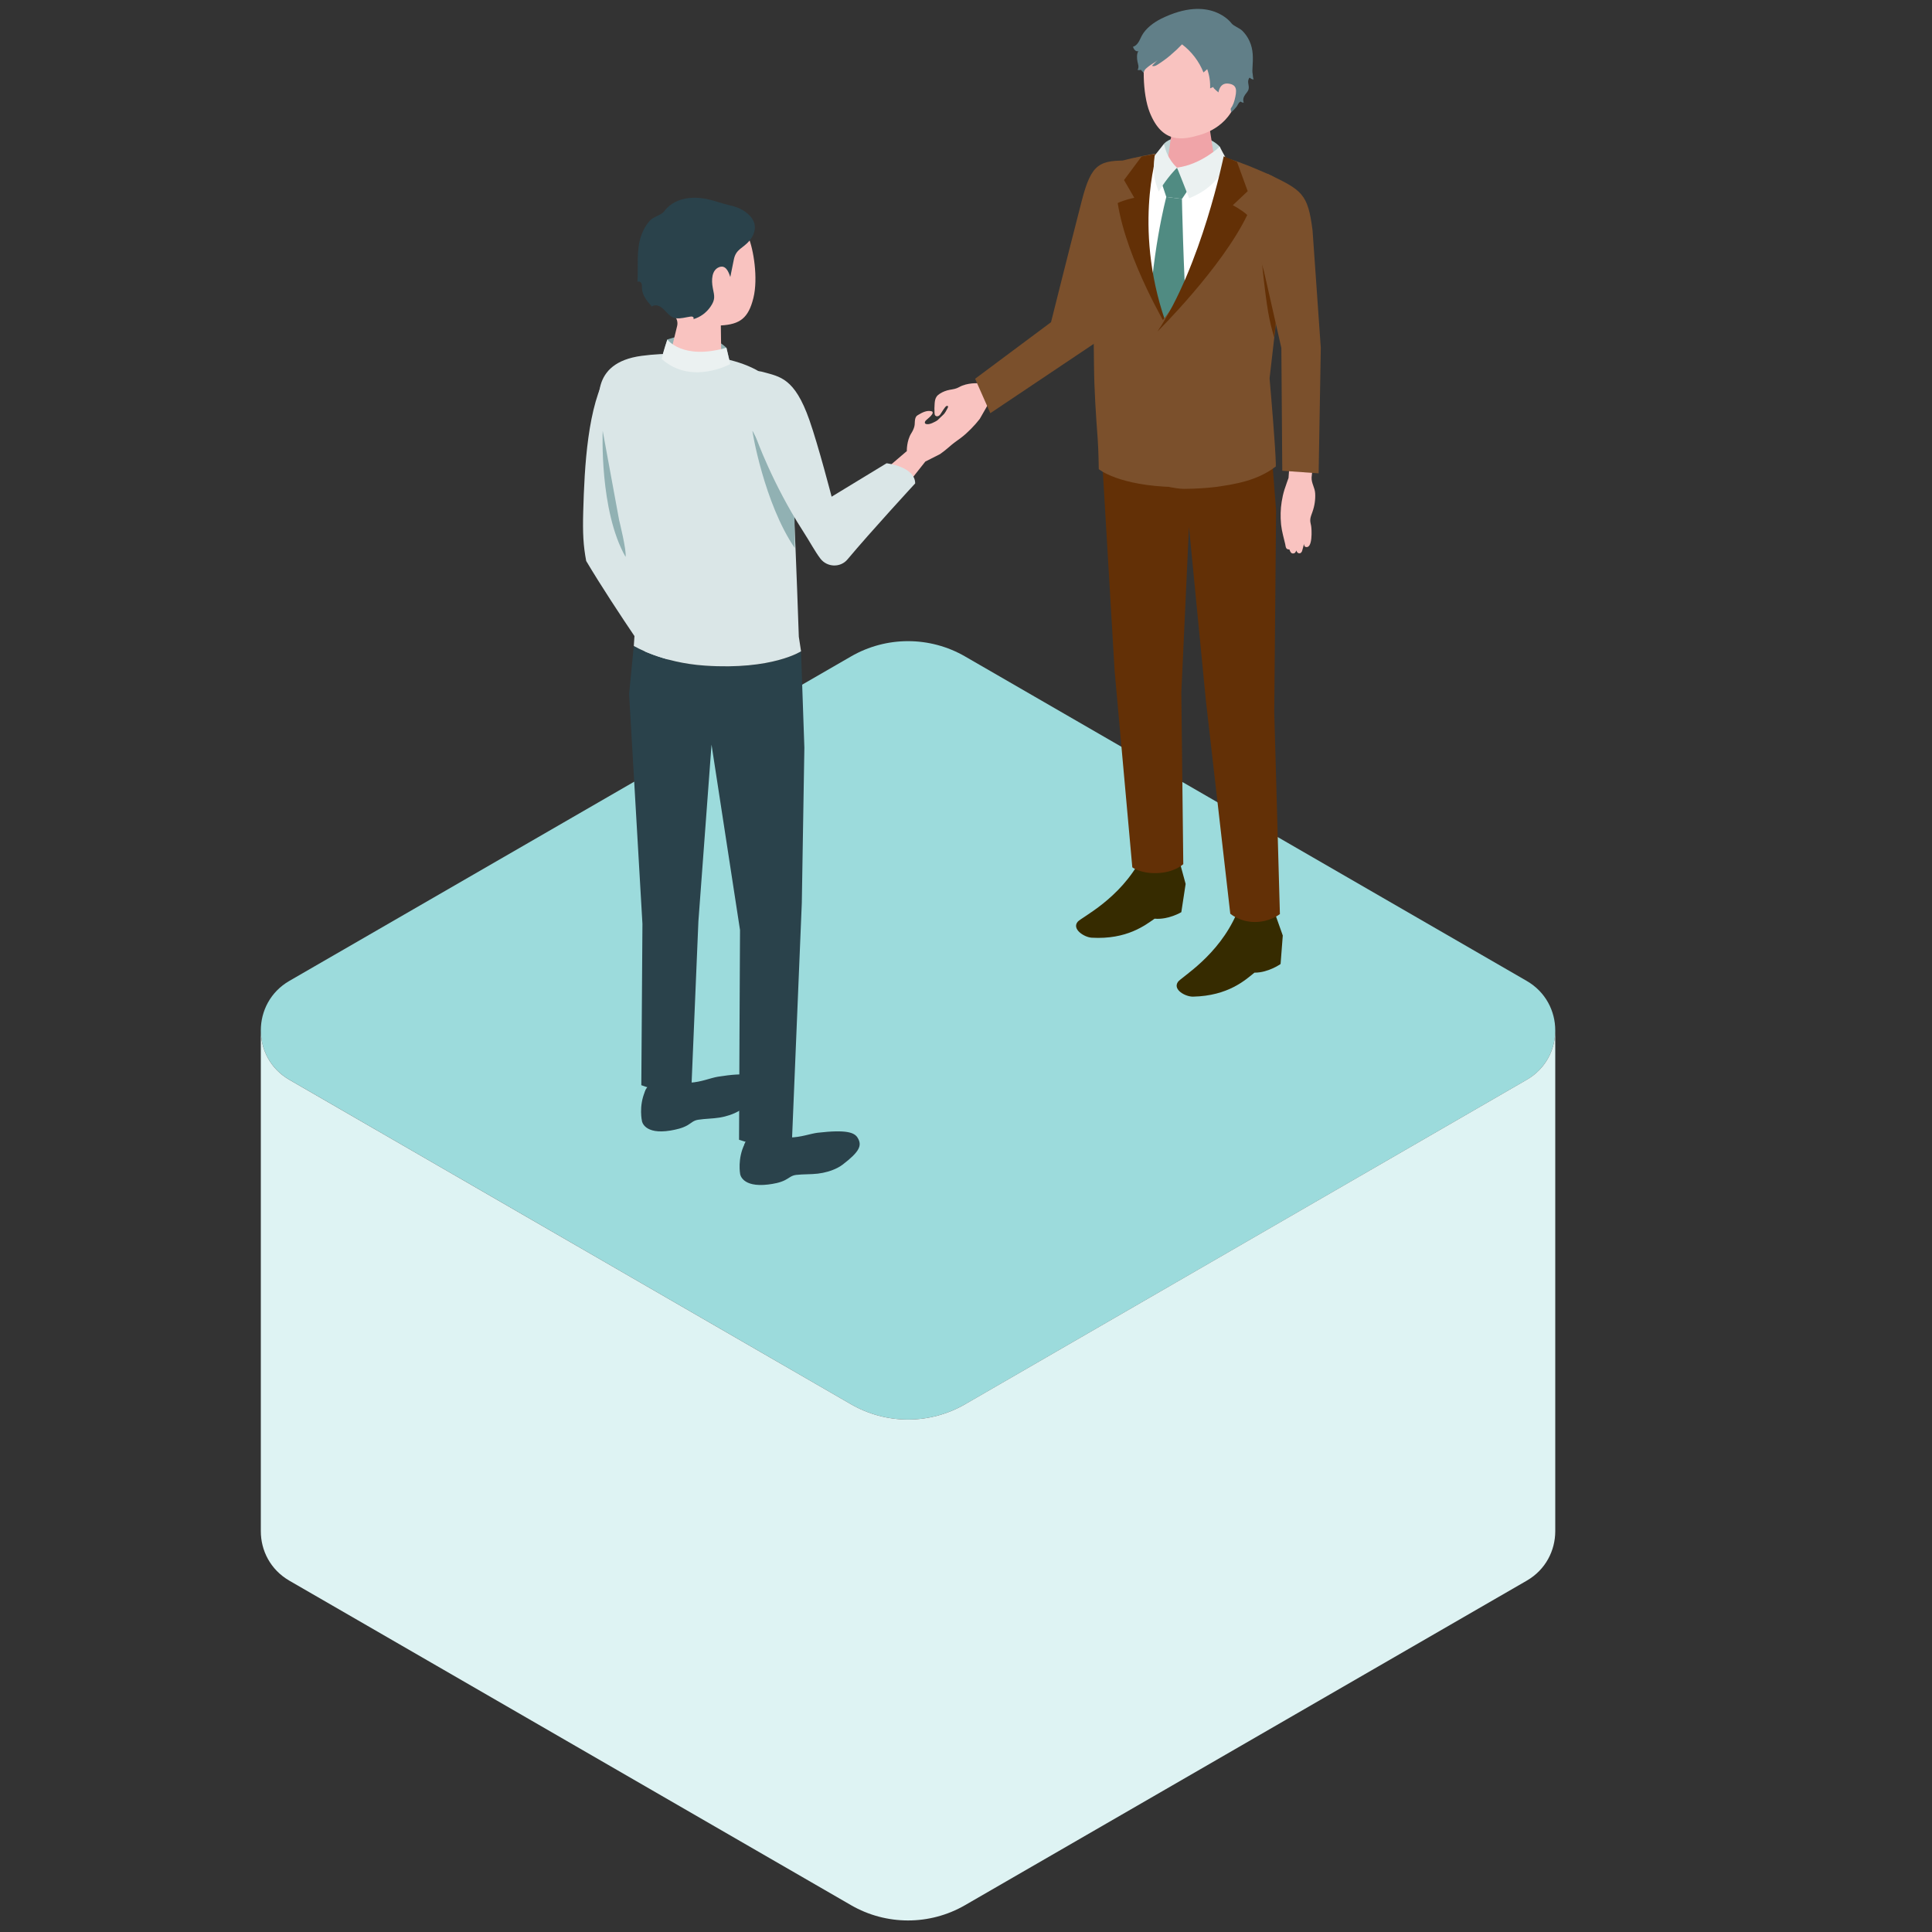 <svg width="200" height="200" viewBox="0 0 200 200" fill="none" xmlns="http://www.w3.org/2000/svg">
<rect x="0" y="0" width="200" height="200" fill="#333333" stroke="none"/>
<mask id="mask0_7_631" style="mask-type:alpha" maskUnits="userSpaceOnUse" x="0" y="0" width="200" height="200">
<rect width="200" height="200" fill="#D9D9D9"/>
</mask>
<g mask="url(#mask0_7_631)">
<path d="M99.905 145.372L158.047 111.78C161.983 109.507 161.983 103.821 158.047 101.547L99.905 67.956C96.252 65.844 91.748 65.844 88.095 67.956L29.953 101.543C26.017 103.817 26.017 109.503 29.953 111.776L88.095 145.368C91.748 147.479 96.252 147.479 99.905 145.368V145.372Z" fill="#9CDBDC"/>
<path d="M161 106.64C161.007 108.637 160.024 110.638 158.047 111.776L99.905 145.368C96.252 147.479 91.748 147.479 88.095 145.368L29.953 111.78C27.976 110.638 26.993 108.637 27 106.64V158.515C27 160.505 27.987 162.491 29.953 163.63L88.095 197.221C91.748 199.333 96.252 199.333 99.905 197.221L158.047 163.63C160.013 162.495 160.996 160.505 161 158.515V106.64Z" fill="#DEF3F3"/>
<path d="M103.772 40.455L102.332 41.778L101.426 43.363C100.94 44 100.115 44.855 99.471 45.327C98.767 45.839 98.248 46.23 98.071 46.348C97.806 46.524 97.482 46.675 97.357 46.477C97.265 46.325 97.515 46.02 97.515 46.02C97.515 46.02 96.735 46.749 96.613 46.838C96.492 46.926 96.234 47.07 96.094 46.904C95.958 46.738 96.127 46.403 96.127 46.403C95.807 46.701 95.582 46.698 95.449 46.569C95.284 46.407 95.545 45.894 95.545 45.894C95.545 45.894 95.107 45.85 95.552 45.113C95.95 44.45 97.707 42.921 97.707 42.921C97.817 42.74 97.935 42.559 98.031 42.368C98.068 42.291 98.266 41.996 98.031 42.018C97.946 42.025 97.887 42.095 97.836 42.161C97.699 42.338 97.578 42.523 97.46 42.711C97.39 42.828 97.32 42.95 97.206 43.031C97.092 43.112 96.922 43.123 96.827 43.024C96.757 42.95 96.746 42.843 96.742 42.744C96.724 42.423 96.727 42.106 96.753 41.786C96.771 41.524 96.812 41.251 96.967 41.041C97.055 40.923 97.176 40.831 97.298 40.75C97.607 40.551 97.957 40.419 98.322 40.352C98.675 40.29 98.966 40.257 99.287 40.076C100.141 39.586 101.29 39.678 101.29 39.678L104.479 36.704L106.206 39.177L103.772 40.452V40.455Z" fill="#F9C3C0"/>
<path d="M108.802 33.351C108.802 33.351 110.643 25.989 111.98 20.8C112.996 16.854 113.813 16.559 117.083 16.629C118.464 20.561 113.338 35.522 113.338 35.522L102.519 42.773L100.943 39.21L108.805 33.351H108.802Z" fill="#7B502C"/>
<path d="M131.717 47.925L131.095 39.158L133.006 21.81C133.257 20.314 132.657 18.792 131.029 18.055C127.28 16.356 122.894 14.249 115.813 17.031C114.845 17.41 114.48 18.582 114.145 19.566C113.744 20.745 113.548 22.016 113.593 23.265L113.67 25.418C113.703 29.519 113.74 33.62 113.773 37.718C113.795 40.316 113.924 42.88 114.108 45.474C114.189 46.613 114.13 48.374 114.13 48.374C114.13 48.374 116.262 50.276 122.574 50.243C129.453 50.206 131.71 47.925 131.71 47.925H131.717Z" fill="white"/>
<path d="M132.016 94.653L132.793 96.845L132.565 99.793C132.565 99.793 131.298 100.7 129.858 100.689C128.959 101.415 127.162 103.095 123.509 103.172C122.721 103.191 121.363 102.443 121.948 101.636C122.309 101.138 126.12 98.964 128.02 94.572C130.068 94.369 132.016 94.649 132.016 94.649V94.653Z" fill="#362B00"/>
<path d="M122.125 89.258L122.736 91.506L122.29 94.428C122.29 94.428 120.961 95.231 119.525 95.102C118.575 95.754 116.66 97.284 113.011 97.07C112.223 97.022 110.923 96.171 111.567 95.415C111.965 94.948 115.923 93.087 118.14 88.86C120.195 88.823 122.121 89.258 122.121 89.258H122.125Z" fill="#362B00"/>
<path d="M120.516 14.857C121.374 13.939 124.699 13.519 126.268 15.181C126.382 15.992 126.547 16.522 126.547 16.522L123.671 17.554L120.586 17.119C120.586 17.119 120.435 15.49 120.516 14.86V14.857Z" fill="#BFD4D5"/>
<path d="M123.34 12.071C124.577 12.071 125.236 12.767 125.236 13.372L125.862 17.414C125.804 18.114 124.614 18.681 123.207 18.681C121.801 18.681 120.7 18.114 120.759 17.414L121.37 13.187C121.421 12.572 122.106 12.071 123.344 12.071H123.34Z" fill="#F0A4A8"/>
<path d="M123.852 2.21C127.376 2.236 128.348 4.885 128.348 8.095C128.348 12.277 125.597 13.567 124.187 13.976C122.467 14.477 120.328 14.927 119.017 11.629C118.24 9.668 118.266 6.26 118.697 4.937C119.072 3.787 120.328 2.181 123.848 2.206L123.852 2.21Z" fill="#F9C3C0"/>
<path d="M120.217 18.825L121.845 17.355L123.101 19.485L122.357 20.59L120.737 20.391L120.217 18.825Z" fill="#508B82"/>
<path d="M120.737 20.391L122.353 20.59C122.353 20.59 122.482 27.477 122.917 34.641C122.957 35.297 120.645 36.841 120.645 36.841C120.645 36.841 118.877 35.16 118.896 34.516C119.113 26.376 120.737 20.391 120.737 20.391Z" fill="#508B82"/>
<path d="M121.193 5.689C121.609 5.342 122.003 4.97 122.364 4.591C123.351 5.335 124.128 6.356 124.585 7.502C124.714 7.387 124.843 7.273 124.971 7.159C125.196 7.793 125.299 8.474 125.27 9.145L125.62 8.998C125.428 9.079 126.614 9.915 126.71 9.996C127.188 10.405 127.402 11.013 127.439 11.629C127.649 11.463 127.833 11.268 127.998 11.061C128.138 10.888 128.182 10.659 128.381 10.538C128.396 10.527 128.414 10.52 128.429 10.52C128.459 10.52 128.481 10.542 128.503 10.56C128.573 10.615 128.669 10.634 128.753 10.612C128.624 10.339 128.742 10.011 128.919 9.768C129.029 9.617 129.162 9.484 129.228 9.311C129.357 8.976 129.162 8.662 129.217 8.331C129.232 8.242 129.272 8.161 129.317 8.084C129.324 8.073 129.328 8.062 129.339 8.054C129.368 8.036 129.405 8.062 129.431 8.087C129.527 8.176 129.659 8.224 129.788 8.22C129.692 8.091 129.711 7.822 129.678 7.66C129.633 7.45 129.644 7.233 129.659 7.015C129.718 6.035 129.762 5.136 129.335 4.226C129.155 3.835 128.904 3.481 128.599 3.179C128.311 2.895 127.682 2.689 127.472 2.398C127.472 2.398 125.321 -0.583 120.217 1.93C119.455 2.306 118.612 2.925 118.203 3.688C118.082 3.912 117.99 4.152 117.853 4.369C117.717 4.587 117.526 4.778 117.279 4.848C117.334 4.974 117.389 5.099 117.489 5.195C117.584 5.287 117.724 5.342 117.853 5.294C117.647 5.534 117.691 6.098 117.754 6.385C117.783 6.529 117.831 6.669 117.846 6.812C117.861 6.956 117.846 7.115 117.758 7.229C117.868 7.269 117.997 7.269 118.107 7.229C118.199 7.332 118.284 7.443 118.384 7.535C118.446 7.35 118.472 7.251 118.623 7.107C118.763 6.975 118.921 6.857 119.076 6.746C119.323 6.569 119.636 6.426 119.853 6.208C119.654 6.407 119.455 6.606 119.256 6.805C119.433 6.908 119.658 6.801 119.831 6.691C120.298 6.4 120.759 6.061 121.193 5.696V5.689Z" fill="#617F88"/>
<path d="M126.117 9.698C126.117 9.698 126.176 8.504 127.203 8.659C128.079 8.791 128.057 9.359 127.803 10.357C127.549 11.352 126.942 11.828 126.327 11.798C125.712 11.769 126.117 9.698 126.117 9.698Z" fill="#F9C3C0"/>
<path d="M131.909 73.822L132.101 52.848L131.718 47.925C131.718 47.925 129.427 50.018 122.582 50.243C116.951 50.431 114.138 48.374 114.138 48.374L115.386 69.459L117.216 89.785C117.216 89.785 118.026 90.423 119.702 90.386C121.602 90.341 122.493 89.457 122.493 89.457L122.291 71.685L123.082 54.547L124.839 72.584L127.358 94.587C127.358 94.587 128.326 95.441 129.898 95.445C131.489 95.449 132.495 94.623 132.495 94.623L131.913 73.822H131.909Z" fill="#633006"/>
<path d="M121.845 17.355C121.845 17.355 122.515 19.006 123.101 20.524C124.732 19.853 125.848 19.002 127.196 16.869C126.805 16.25 126.264 15.181 126.264 15.181C126.264 15.181 124.364 17.027 121.841 17.355H121.845Z" fill="#EBF1F1"/>
<path d="M121.65 50.158L121.013 34.324C121.013 34.324 117.194 26.586 119.304 16.434C119.326 16.323 119.352 16.213 119.382 16.102C119.389 16.05 119.393 15.995 119.396 15.94C119.356 15.947 119.315 15.955 119.271 15.962C118.096 16.176 116.307 16.518 114.959 17.027C113.95 17.407 113.979 18.589 113.63 19.573C113.214 20.752 112.948 22.046 112.993 23.295L113.081 25.462C113.118 29.563 113.214 33.69 113.25 37.791C113.272 40.389 113.446 42.91 113.637 45.5C113.722 46.639 113.744 48.566 113.744 48.566C113.744 48.566 115.758 50.287 121.621 50.423L121.643 50.154L121.65 50.158Z" fill="#7B502C"/>
<path d="M120.957 34.136C120.957 34.136 116.649 27.013 115.703 21.021C116.362 20.69 117.422 20.476 117.422 20.476L116.358 18.641L118.174 16.202L119.775 15.896C119.775 15.896 117.146 24.106 120.954 34.132L120.957 34.136Z" fill="#633006"/>
<path d="M131.353 18.055C130.061 17.491 128.691 16.887 127.174 16.426L127.163 16.39L127.148 16.419C127.148 16.419 124.655 28.082 120.199 33.355C120.28 38.322 121.054 50.416 121.054 50.416C121.459 50.489 122.051 50.607 122.552 50.607C123.826 50.6 124.942 50.523 125.925 50.401C127.932 50.11 130.168 49.752 132.071 48.29C132.071 48.201 132.071 48.076 132.071 47.928C132.027 46.215 131.571 40.798 131.438 39.321L131.427 39.162L131.571 37.917L132.263 31.895L133.419 21.81C133.681 20.314 133.055 18.792 131.357 18.055H131.353Z" fill="#7B502C"/>
<path d="M132.097 33.181C132.097 33.181 131.537 30.709 130.617 27.035C131.173 32.319 131.394 33.152 131.906 34.932L132.097 33.181Z" fill="#633006"/>
<path d="M119.82 34.32C119.82 34.32 126.489 27.728 129.114 22.256C128.58 21.747 127.619 21.242 127.619 21.242L129.162 19.791L128.054 16.758L126.677 16.179C126.677 16.179 124.379 27.536 119.82 34.32Z" fill="#633006"/>
<path d="M121.845 17.355C121.845 17.355 120.755 16.445 120.512 14.857C120.512 14.857 119.886 15.678 119.533 16.102C119.268 17.937 119.562 18.84 119.952 19.828C120.825 18.368 121.845 17.355 121.845 17.355Z" fill="#EBF1F1"/>
<path d="M133.393 49.461C133.393 49.461 133.076 50.331 132.962 50.7C132.837 51.105 132.745 51.521 132.679 51.938C132.557 52.7 132.539 53.478 132.612 54.241C132.616 54.288 132.623 54.333 132.627 54.381C132.704 55.048 132.896 55.689 133.047 56.337C133.084 56.503 133.08 56.769 133.286 56.853C133.294 56.853 133.485 56.897 133.481 56.872C133.481 56.879 133.581 57.255 133.787 57.292C133.953 57.321 134.118 57.251 134.188 56.975C134.188 56.975 134.247 57.222 134.443 57.273C134.634 57.325 134.744 57.155 134.785 57.063C134.826 56.971 134.991 56.293 134.991 56.293C134.991 56.293 134.98 56.551 135.127 56.606C135.915 56.905 135.79 54.764 135.728 54.44C135.687 54.237 135.632 54.034 135.636 53.832C135.643 53.541 135.768 53.268 135.864 52.992C136.085 52.376 136.181 51.727 136.147 51.083C136.118 50.471 135.75 50.032 135.776 49.428L136.015 47.085L133.577 46.889L133.389 49.465L133.393 49.461Z" fill="#F9C3C0"/>
<path d="M131.253 18.007C134.822 19.706 135.389 20.056 135.875 23.851L136.729 36.019L136.505 49.001L132.741 48.732L132.645 36.023L130.837 28.045C128.381 20.358 131.25 18.007 131.25 18.007H131.253Z" fill="#7B502C"/>
<path d="M93.442 50.748L95.788 47.781L97.309 47.011C97.928 46.587 98.767 45.858 99.239 45.275C99.75 44.642 100.141 44.177 100.259 44.015C100.439 43.776 100.594 43.477 100.413 43.356C100.277 43.264 99.979 43.481 99.979 43.481C99.979 43.481 100.697 42.784 100.789 42.674C100.877 42.563 101.025 42.328 100.874 42.191C100.726 42.055 100.406 42.199 100.406 42.199C100.7 41.911 100.704 41.701 100.594 41.572C100.45 41.41 99.957 41.627 99.957 41.627C99.957 41.627 99.938 41.215 99.228 41.594C98.59 41.937 97.077 43.503 97.077 43.503C96.69 43.713 96.318 43.93 95.983 43.912C95.832 43.905 95.689 43.846 95.755 43.661C95.784 43.58 95.851 43.518 95.917 43.459C96.12 43.278 96.344 43.112 96.491 42.888C96.547 42.806 96.584 42.685 96.513 42.615C96.488 42.589 96.451 42.578 96.414 42.571C95.95 42.456 95.475 42.696 95.063 42.943C94.985 42.987 94.908 43.035 94.853 43.105C94.794 43.182 94.764 43.278 94.739 43.37C94.676 43.632 94.72 43.912 94.65 44.166C94.588 44.395 94.47 44.642 94.341 44.844C93.844 45.622 93.873 46.698 93.873 46.698L91.45 48.765L93.439 50.748H93.442Z" fill="#F9C3C0"/>
<path d="M69.083 35.146C69.083 35.146 72.787 33.738 75.199 35.997C75.369 36.712 75.597 37.688 75.597 37.688C75.597 37.688 72.069 39.803 68.405 37.493C68.56 36.866 69.083 35.146 69.083 35.146Z" fill="#91B1B3"/>
<path d="M69.551 66.338L64.701 55.541L67.393 40.308C67.746 38.819 66.704 37.883 65.191 37.784C63.99 37.703 63.239 38.023 62.944 38.499C60.816 41.963 60.503 48.345 60.374 52.992C60.315 55.177 60.381 56.485 60.683 58.073C63.773 63.261 68.752 70.318 68.752 70.318L69.551 66.338Z" fill="#DAE6E7"/>
<path d="M66.785 112.952C66.093 114.522 66.461 116.08 66.461 116.08C66.461 116.08 66.693 117.481 69.403 117.035C69.989 116.932 70.611 116.799 71.138 116.504C71.554 116.272 71.757 115.999 72.261 115.918C73.005 115.8 73.76 115.811 74.5 115.69C75.192 115.576 75.885 115.354 76.499 115.004C76.68 114.901 76.853 114.787 77.011 114.654C78.724 113.225 78.978 112.569 78.444 111.791C78.101 111.294 77.317 110.981 74.308 111.463C73.557 111.585 72.581 112.02 71.436 112.079C71.053 112.097 70.663 112.042 70.313 111.883C69.882 111.688 69.26 111.629 68.597 111.758C67.673 111.939 66.955 112.432 66.785 112.952Z" fill="#2A424B"/>
<path d="M66.763 113.309C66.638 112.676 67.459 111.979 68.601 111.758C69.742 111.537 70.762 111.865 70.887 112.499C71.013 113.132 70.191 113.829 69.05 114.05C67.912 114.275 66.888 113.943 66.763 113.309Z" fill="#2A424B"/>
<path d="M77.081 118.428C76.319 119.964 76.621 121.541 76.621 121.541C76.621 121.541 76.79 122.949 79.519 122.621C80.112 122.544 80.734 122.437 81.272 122.164C81.699 121.95 81.913 121.685 82.421 121.626C83.168 121.541 83.923 121.582 84.667 121.494C85.363 121.409 86.066 121.217 86.692 120.897C86.877 120.801 87.057 120.694 87.219 120.569C88.994 119.213 89.274 118.568 88.773 117.768C88.453 117.256 87.683 116.91 84.656 117.26C83.901 117.348 82.907 117.742 81.758 117.753C81.375 117.753 80.985 117.683 80.642 117.506C80.222 117.293 79.6 117.204 78.934 117.307C78.002 117.451 77.265 117.912 77.074 118.424L77.081 118.428Z" fill="#2A424B"/>
<path d="M77.041 118.785C76.945 118.148 77.796 117.488 78.941 117.315C80.09 117.142 81.095 117.518 81.195 118.155C81.294 118.793 80.44 119.452 79.295 119.625C78.146 119.799 77.141 119.423 77.041 118.785Z" fill="#2A424B"/>
<path d="M82.922 67.425L83.268 77.404L83.003 93.477L81.99 117.916C81.99 117.916 80.344 119.312 76.507 117.989C76.507 115.576 76.606 96.274 76.606 96.274L73.657 77.083L72.298 95.375L71.591 112.211C71.591 112.211 69.315 113.483 66.388 112.34C66.388 111.57 66.505 95.637 66.505 95.637L65.124 71.829L65.611 66.865C65.611 66.865 68.435 68.601 72.994 68.906C79.946 69.374 82.925 67.421 82.925 67.421L82.922 67.425Z" fill="#2A424B"/>
<path d="M65.611 66.865C65.611 66.865 68.435 68.601 72.994 68.906C79.946 69.374 82.925 67.421 82.925 67.421L82.693 65.911C82.693 65.911 82.395 57.089 82.2 53.448C82.053 50.663 81.776 42.725 80.535 40.382C78.68 36.874 71.263 36.188 66.417 36.837C60.993 37.563 61.925 41.8 62.26 43.801C64.337 56.172 65.931 62.112 65.931 62.112L65.611 66.861V66.865Z" fill="#DAE6E7"/>
<path d="M77.457 24.515C76.986 23.406 75.572 21.917 71.941 22.212C68.306 22.506 67.54 25.193 67.732 28.366C67.842 30.167 68.582 31.686 69.742 32.64C70.066 32.905 70.195 33.344 70.096 33.749C69.823 34.866 69.337 36.859 69.337 36.859C69.344 37.511 70.545 38.138 72.018 38.252C73.491 38.37 74.677 37.931 74.669 37.279L74.621 33.69C76.599 33.58 77.479 32.935 77.995 30.831C78.495 28.793 78.002 25.782 77.461 24.511L77.457 24.515Z" fill="#F9C3C0"/>
<path d="M69.083 35.146C69.083 35.146 70.648 37.305 75.199 35.997L75.597 37.688C75.597 37.688 71.561 39.91 68.494 37.158C68.652 36.391 69.083 35.146 69.083 35.146Z" fill="#EBF1F1"/>
<path d="M82.237 52.863L77.899 44.597C77.833 44.538 79.114 52.111 82.266 56.721C82.299 56.179 82.237 52.863 82.237 52.863Z" fill="#91B1B3"/>
<path d="M94.735 50.047C94.735 50.047 90.161 55.007 87.731 57.911C87.002 58.784 85.628 58.736 84.932 57.834C84.362 57.089 83.894 56.172 83.065 54.886C80.009 50.139 78.3 45.39 78.3 45.39C78.3 45.39 77.383 43.053 77.232 40.621C77.122 38.816 77.884 38.197 78.97 38.503C80.742 39 82.251 39.111 83.783 43.466C84.73 46.163 86.089 51.418 86.089 51.418L91.778 47.958C91.778 47.958 94.739 48.297 94.739 50.047H94.735Z" fill="#DAE6E7"/>
<path d="M64.093 53.85L62.392 44.601C62.392 44.601 62.031 52.863 64.756 57.646C64.896 57.067 64.093 53.85 64.093 53.85Z" fill="#91B1B3"/>
<path d="M75.597 28.693C75.719 28.085 75.848 27.481 75.965 26.873C76.183 25.764 76.908 25.731 77.604 24.898C78.028 24.393 78.274 23.689 78.072 23.063C77.991 22.812 77.844 22.587 77.674 22.392C77.114 21.751 76.312 21.419 75.494 21.239C74.695 21.062 73.962 20.764 73.163 20.601C71.539 20.273 69.746 20.513 68.707 21.932C68.49 22.23 67.669 22.444 67.345 22.772C66.888 23.236 66.568 23.822 66.362 24.434C65.853 25.926 66.093 27.64 65.99 29.191C66.115 29.077 66.329 29.176 66.398 29.331C66.469 29.486 66.446 29.659 66.454 29.828C66.472 30.565 66.988 31.184 67.477 31.733C67.691 31.568 68 31.579 68.247 31.693C68.903 31.999 69.194 32.846 69.993 32.946C70.457 33.005 70.983 32.846 71.44 32.78C71.535 32.765 71.639 32.754 71.723 32.802C71.808 32.85 71.845 32.983 71.771 33.041C72.486 32.843 73.115 32.375 73.539 31.767C74.073 30.996 73.959 30.661 73.796 29.85C73.62 28.973 73.682 27.979 74.412 27.669C75.107 27.374 75.413 28.093 75.605 28.693H75.597Z" fill="#2A424B"/>
</g>
</svg>
